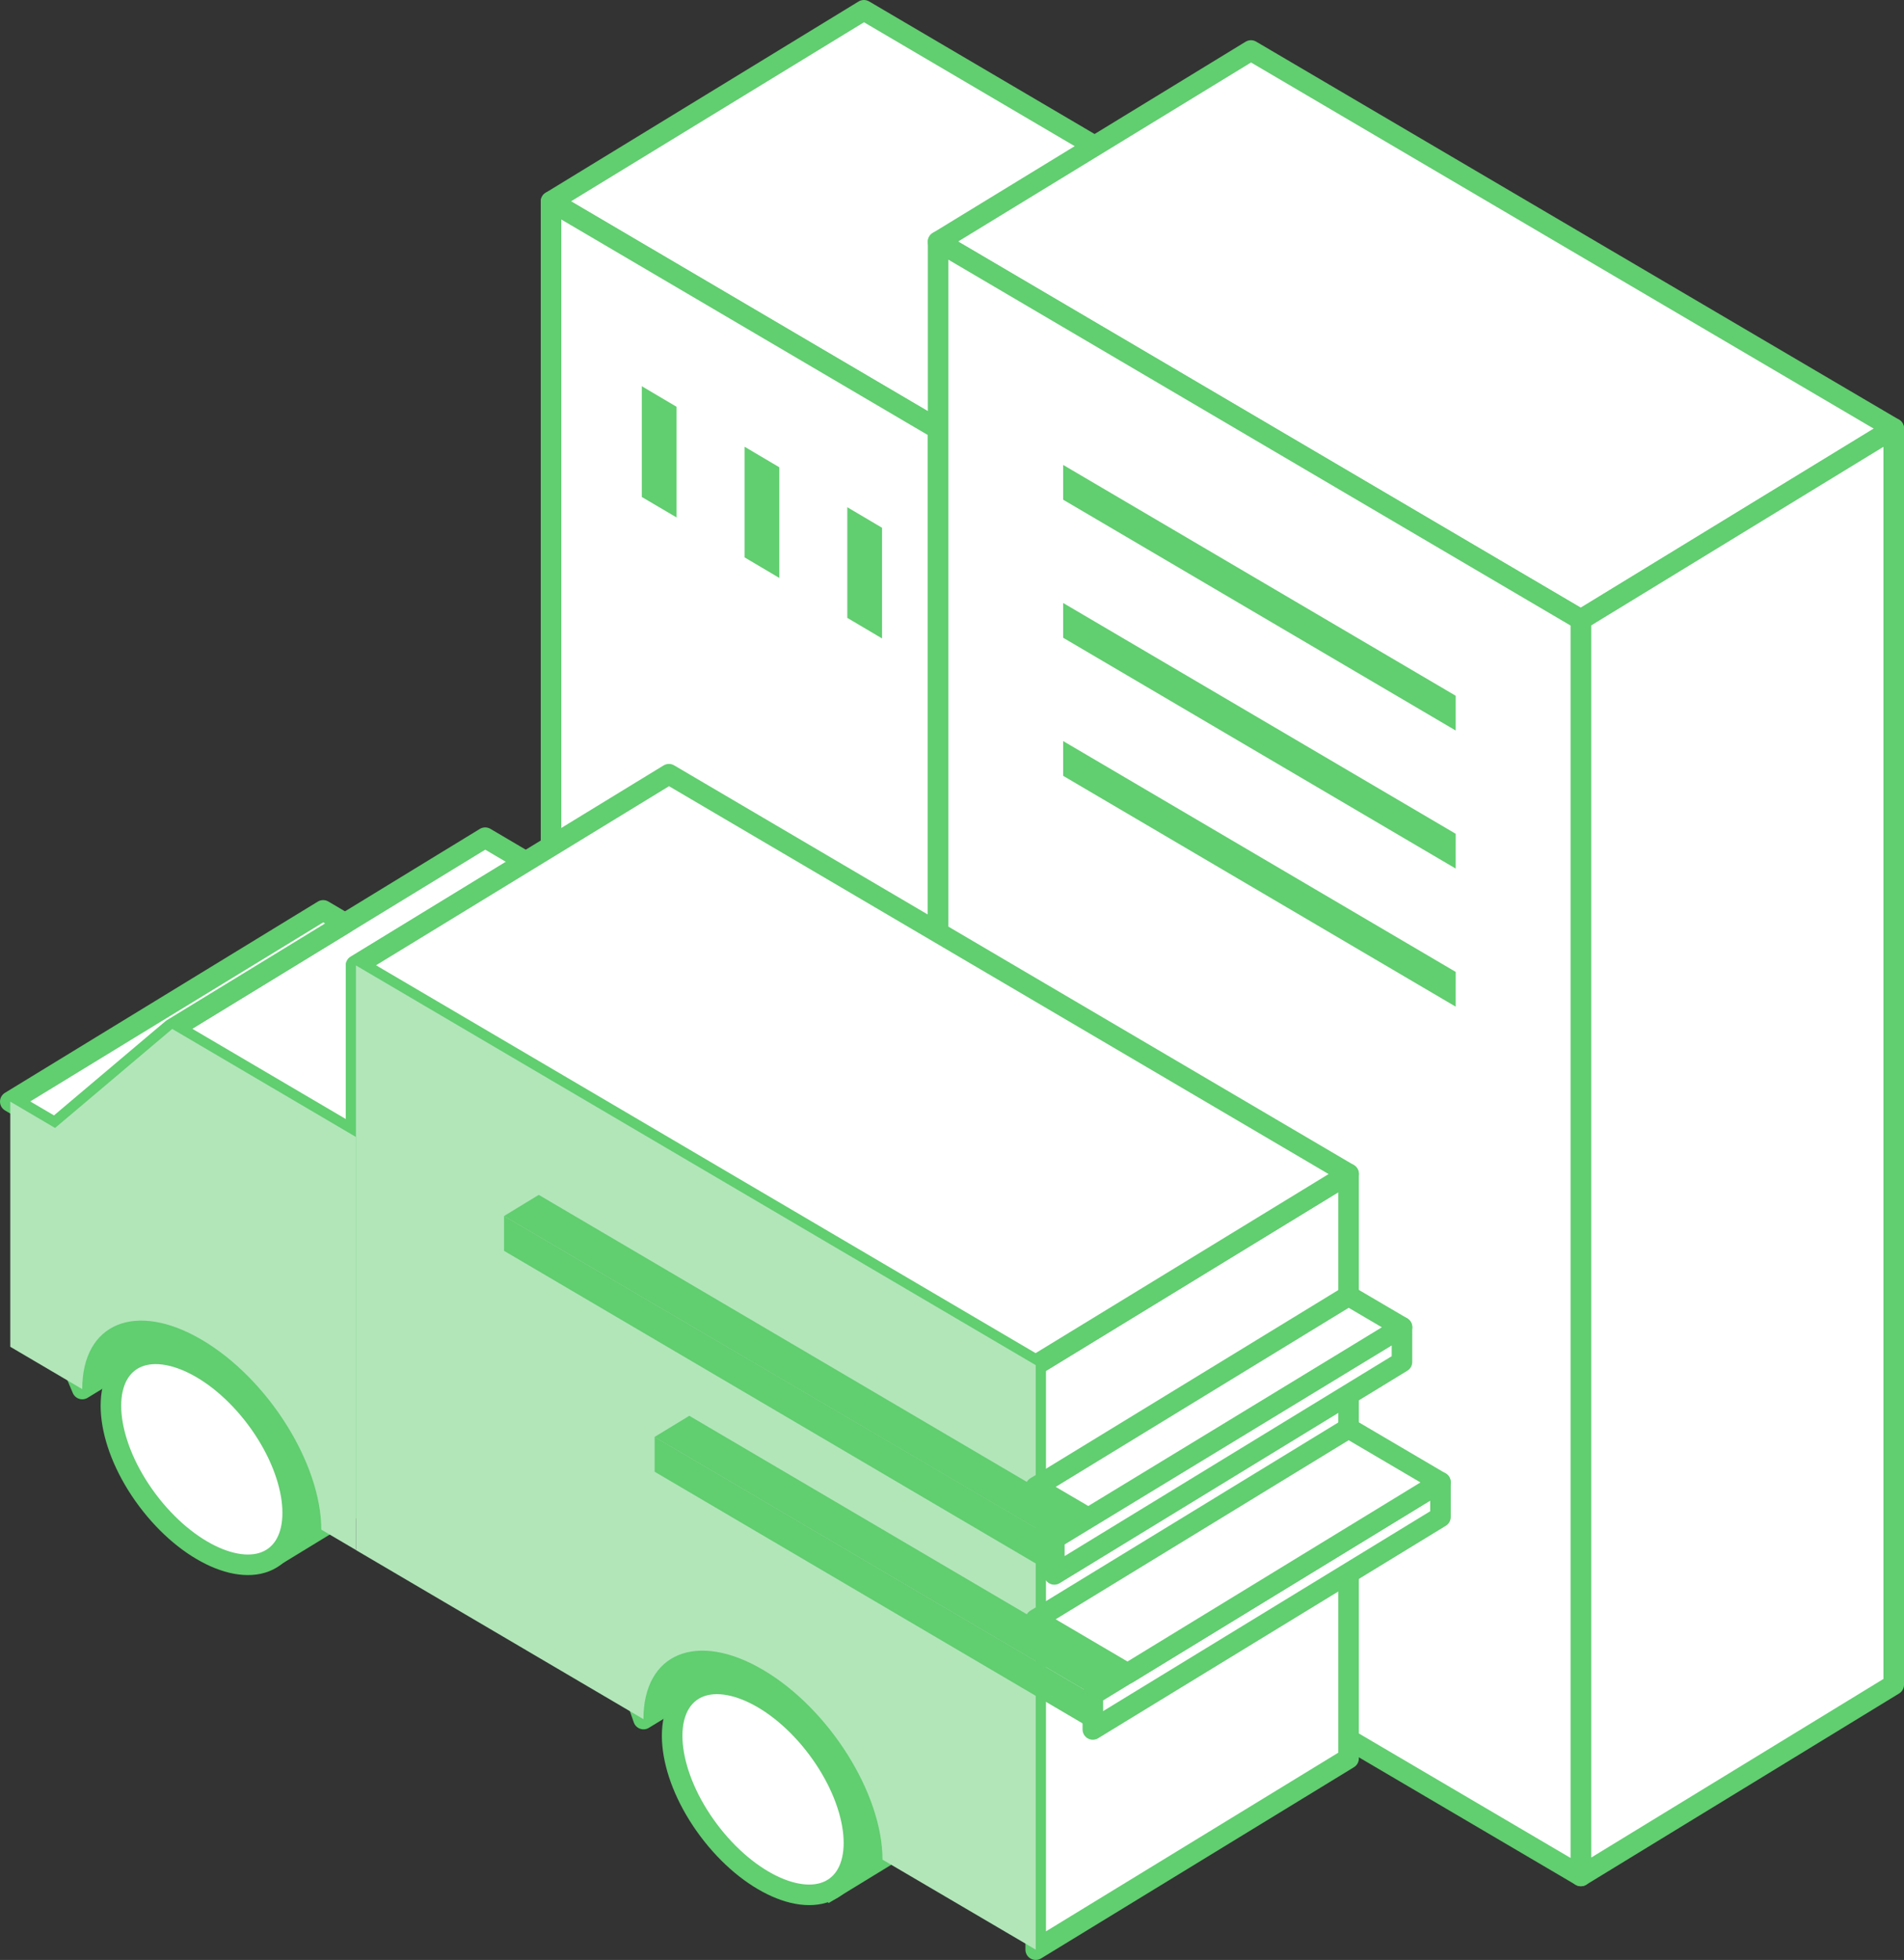 <svg xmlns="http://www.w3.org/2000/svg" width="92.615" height="95.318" viewBox="0 0 92.615 95.318"><rect x="0" y="0" width="92.615" height="95.318" fill="#333333" stroke="none"/><g id="Distribution-centers-icon" transform="translate(-1007.988 -113.362)"><g id="Group_753" data-name="Group 753" transform="translate(1008.488 113.862)"><path id="Path_1703" data-name="Path 1703" d="M1073.662,124.931l-15.219,9.3-18.827-11.069,15.219-9.3Z" transform="translate(-1013.313 -113.862)" fill="#fff" stroke="#61ce70" stroke-linejoin="round" stroke-width="1"></path><path id="Path_1704" data-name="Path 1704" d="M1058.443,135.938l-18.827-11.069v51.981l18.827,11.069Z" transform="translate(-1013.313 -115.568)" fill="#fff" stroke="#61ce70" stroke-linejoin="round" stroke-width="1"></path><g id="Group_747" data-name="Group 747" transform="translate(30.719 18.287)"><path id="Path_1705" data-name="Path 1705" d="M1058.362,148.844v-5.382l-1.691-1v5.382Z" transform="translate(-1046.676 -136.582)" fill="#61ce70"></path><path id="Path_1706" data-name="Path 1706" d="M1050.757,144.363v-5.382l1.691,1v5.382Z" transform="translate(-1045.759 -136.043)" fill="#61ce70"></path><path id="Path_1707" data-name="Path 1707" d="M1044.842,140.886V135.5l1.691,1v5.382Z" transform="translate(-1044.842 -135.504)" fill="#61ce70"></path></g><path id="Path_1708" data-name="Path 1708" d="M1093.164,143.858l15.219-9.3-31.266-18.382-15.219,9.3Z" transform="translate(-1016.768 -114.22)" fill="#fff" stroke="#61ce70" stroke-linejoin="round" stroke-width="1"></path><path id="Path_1709" data-name="Path 1709" d="M1114.12,199.025l-15.219,9.3V147.231l15.219-9.3Z" transform="translate(-1022.505 -117.593)" fill="#fff" stroke="#61ce70" stroke-linejoin="round" stroke-width="1"></path><path id="Path_1710" data-name="Path 1710" d="M1061.9,127.182l31.266,18.382v61.095L1061.9,188.277Z" transform="translate(-1016.768 -115.927)" fill="#fff" stroke="#61ce70" stroke-linejoin="round" stroke-width="1"></path><path id="Path_1711" data-name="Path 1711" d="M1069.1,140.03l19.093,11.225v1.691L1069.1,141.721Z" transform="translate(-1017.885 -117.919)" fill="#61ce70"></path><path id="Path_1712" data-name="Path 1712" d="M1088.194,159.2,1069.1,147.976v1.691l19.093,11.225Z" transform="translate(-1017.885 -119.151)" fill="#61ce70"></path><path id="Path_1713" data-name="Path 1713" d="M1088.194,167.148,1069.1,155.922v1.691l19.093,11.225Z" transform="translate(-1017.885 -120.382)" fill="#61ce70"></path><g id="Group_752" data-name="Group 752" transform="translate(0 37.152)"><path id="Path_1714" data-name="Path 1714" d="M1037.6,190.134l-15.151,9.245-7.327-9.245,15.218-9.3Z" transform="translate(-1009.516 -161.397)" fill="#61ce70" stroke="#61ce70" stroke-miterlimit="10" stroke-width="1"></path><path id="Path_1715" data-name="Path 1715" d="M1069.955,209.089l-15.493,9.47-7-9.47,15.307-9.373Z" transform="translate(-1014.529 -164.324)" fill="#61ce70" stroke="#61ce70" stroke-miterlimit="10" stroke-width="1"></path><path id="Path_1716" data-name="Path 1716" d="M1044.536,209.428l15.219-9.3-1.844-5.869-15.579,8.863Z" transform="translate(-1013.734 -163.478)" fill="#61ce70" stroke="#61ce70" stroke-linejoin="round" stroke-width="1"></path><path id="Path_1717" data-name="Path 1717" d="M1012.256,190.711l15.219-9.3-1.53-4.35-15.738,8.809Z" transform="translate(-1008.754 -160.812)" fill="#61ce70" stroke="#61ce70" stroke-linejoin="round" stroke-width="1"></path><ellipse id="Ellipse_17" data-name="Ellipse 17" cx="3.308" cy="5.908" rx="3.308" ry="5.908" transform="translate(30.428 46.621) rotate(-36.809)" fill="#fff" stroke="#61ce70" stroke-linejoin="round" stroke-width="1"></ellipse><ellipse id="Ellipse_18" data-name="Ellipse 18" cx="3.308" cy="5.908" rx="3.308" ry="5.908" transform="translate(3.128 30.57) rotate(-36.809)" fill="#fff" stroke="#61ce70" stroke-linejoin="round" stroke-width="1"></ellipse><ellipse id="Ellipse_19" data-name="Ellipse 19" cx="3.308" cy="5.908" rx="3.308" ry="5.908" transform="translate(45.647 37.32) rotate(-36.809)" fill="#fff" stroke="#61ce70" stroke-miterlimit="10" stroke-width="1"></ellipse><ellipse id="Ellipse_20" data-name="Ellipse 20" cx="3.308" cy="5.908" rx="3.308" ry="5.908" transform="translate(18.347 21.27) rotate(-36.809)" fill="#fff" stroke="#61ce70" stroke-miterlimit="10" stroke-width="1"></ellipse><path id="Path_1718" data-name="Path 1718" d="M1033.033,161.484l-15.219,9.3,8.938,5.255V167.7l8.262-5.049Z" transform="translate(-1009.933 -158.397)" fill="#fff" stroke="#61ce70" stroke-linejoin="round" stroke-width="1"></path><path id="Path_1719" data-name="Path 1719" d="M1023.707,165.668l-15.219,9.3,2.178,1.281,5.7-4.816,8.406-5.137Z" transform="translate(-1008.488 -159.046)" fill="#fff" stroke="#61ce70" stroke-linejoin="round" stroke-width="1"></path><path id="Path_1720" data-name="Path 1720" d="M1082.737,180.834l-15.219,9.3v28.428l15.219-9.3Z" transform="translate(-1017.639 -161.397)" fill="#fff" stroke="#61ce70" stroke-linejoin="round" stroke-width="1"></path><path id="Path_1721" data-name="Path 1721" d="M1043.611,157.83l-15.219,9.3,33.061,19.437,15.219-9.3Z" transform="translate(-1011.573 -157.83)" fill="#fff" stroke="#61ce70" stroke-linejoin="round" stroke-width="1"></path><path id="Path_1722" data-name="Path 1722" d="M1061.452,188.275V216.7L1054,212.324c0-3.212-2.6-7.345-5.815-9.233s-5.814-.815-5.814,2.4l-13.984-8.221V168.837Z" transform="translate(-1011.573 -159.537)" fill="#b2e6b9"></path><g id="Group_749" data-name="Group 749" transform="translate(31.338 31.2)"><path id="Path_1723" data-name="Path 1723" d="M1066.9,210.2l-21.319-12.534v-1.691l21.319,12.534Z" transform="translate(-1045.576 -194.944)" fill="#61ce70"></path><path id="Path_1724" data-name="Path 1724" d="M1087.717,200.273l-16.91,10.331v-1.691l16.91-10.331Z" transform="translate(-1049.487 -195.349)" fill="#fff" stroke="#61ce70" stroke-linejoin="round" stroke-width="1"></path><g id="Group_748" data-name="Group 748"><path id="Path_1725" data-name="Path 1725" d="M1082.737,195.472l-15.219,9.3,4.47,2.628,15.219-9.3Z" transform="translate(-1048.978 -194.866)" fill="#fff" stroke="#61ce70" stroke-linejoin="round" stroke-width="1"></path><path id="Path_1726" data-name="Path 1726" d="M1068.586,207.29l-1.691,1.03-21.319-12.534,1.691-1.03Z" transform="translate(-1045.576 -194.755)" fill="#61ce70"></path></g></g><g id="Group_751" data-name="Group 751" transform="translate(24.018 20.457)"><path id="Path_1727" data-name="Path 1727" d="M1036.912,184.952l26.766,15.736v-1.734l-26.766-15.693Z" transform="translate(-1036.912 -182.23)" fill="#61ce70"></path><g id="Group_750" data-name="Group 750"><path id="Path_1728" data-name="Path 1728" d="M1082.737,187.852l-15.219,9.3,2.6,1.526,15.219-9.3Z" transform="translate(-1041.657 -182.942)" fill="#fff" stroke="#61ce70" stroke-linejoin="round" stroke-width="1"></path><path id="Path_1729" data-name="Path 1729" d="M1038.6,182.041l-1.691,1.03,26.753,15.693,1.7-.987Z" transform="translate(-1036.912 -182.041)" fill="#61ce70"></path></g><path id="Path_1730" data-name="Path 1730" d="M1085.5,191.349l-16.91,10.331v-1.737l16.91-10.285Z" transform="translate(-1041.823 -183.222)" fill="#fff" stroke="#61ce70" stroke-linejoin="round" stroke-width="1"></path></g><path id="Path_1731" data-name="Path 1731" d="M1010.666,177.307l5.7-4.816,8.938,5.255v20.087l-1.688-.993c0-3.211-2.6-7.344-5.814-9.233s-5.814-.815-5.814,2.4l-3.5-2.059V176.026Z" transform="translate(-1008.488 -160.103)" fill="#b2e6b9"></path></g></g></g></svg>